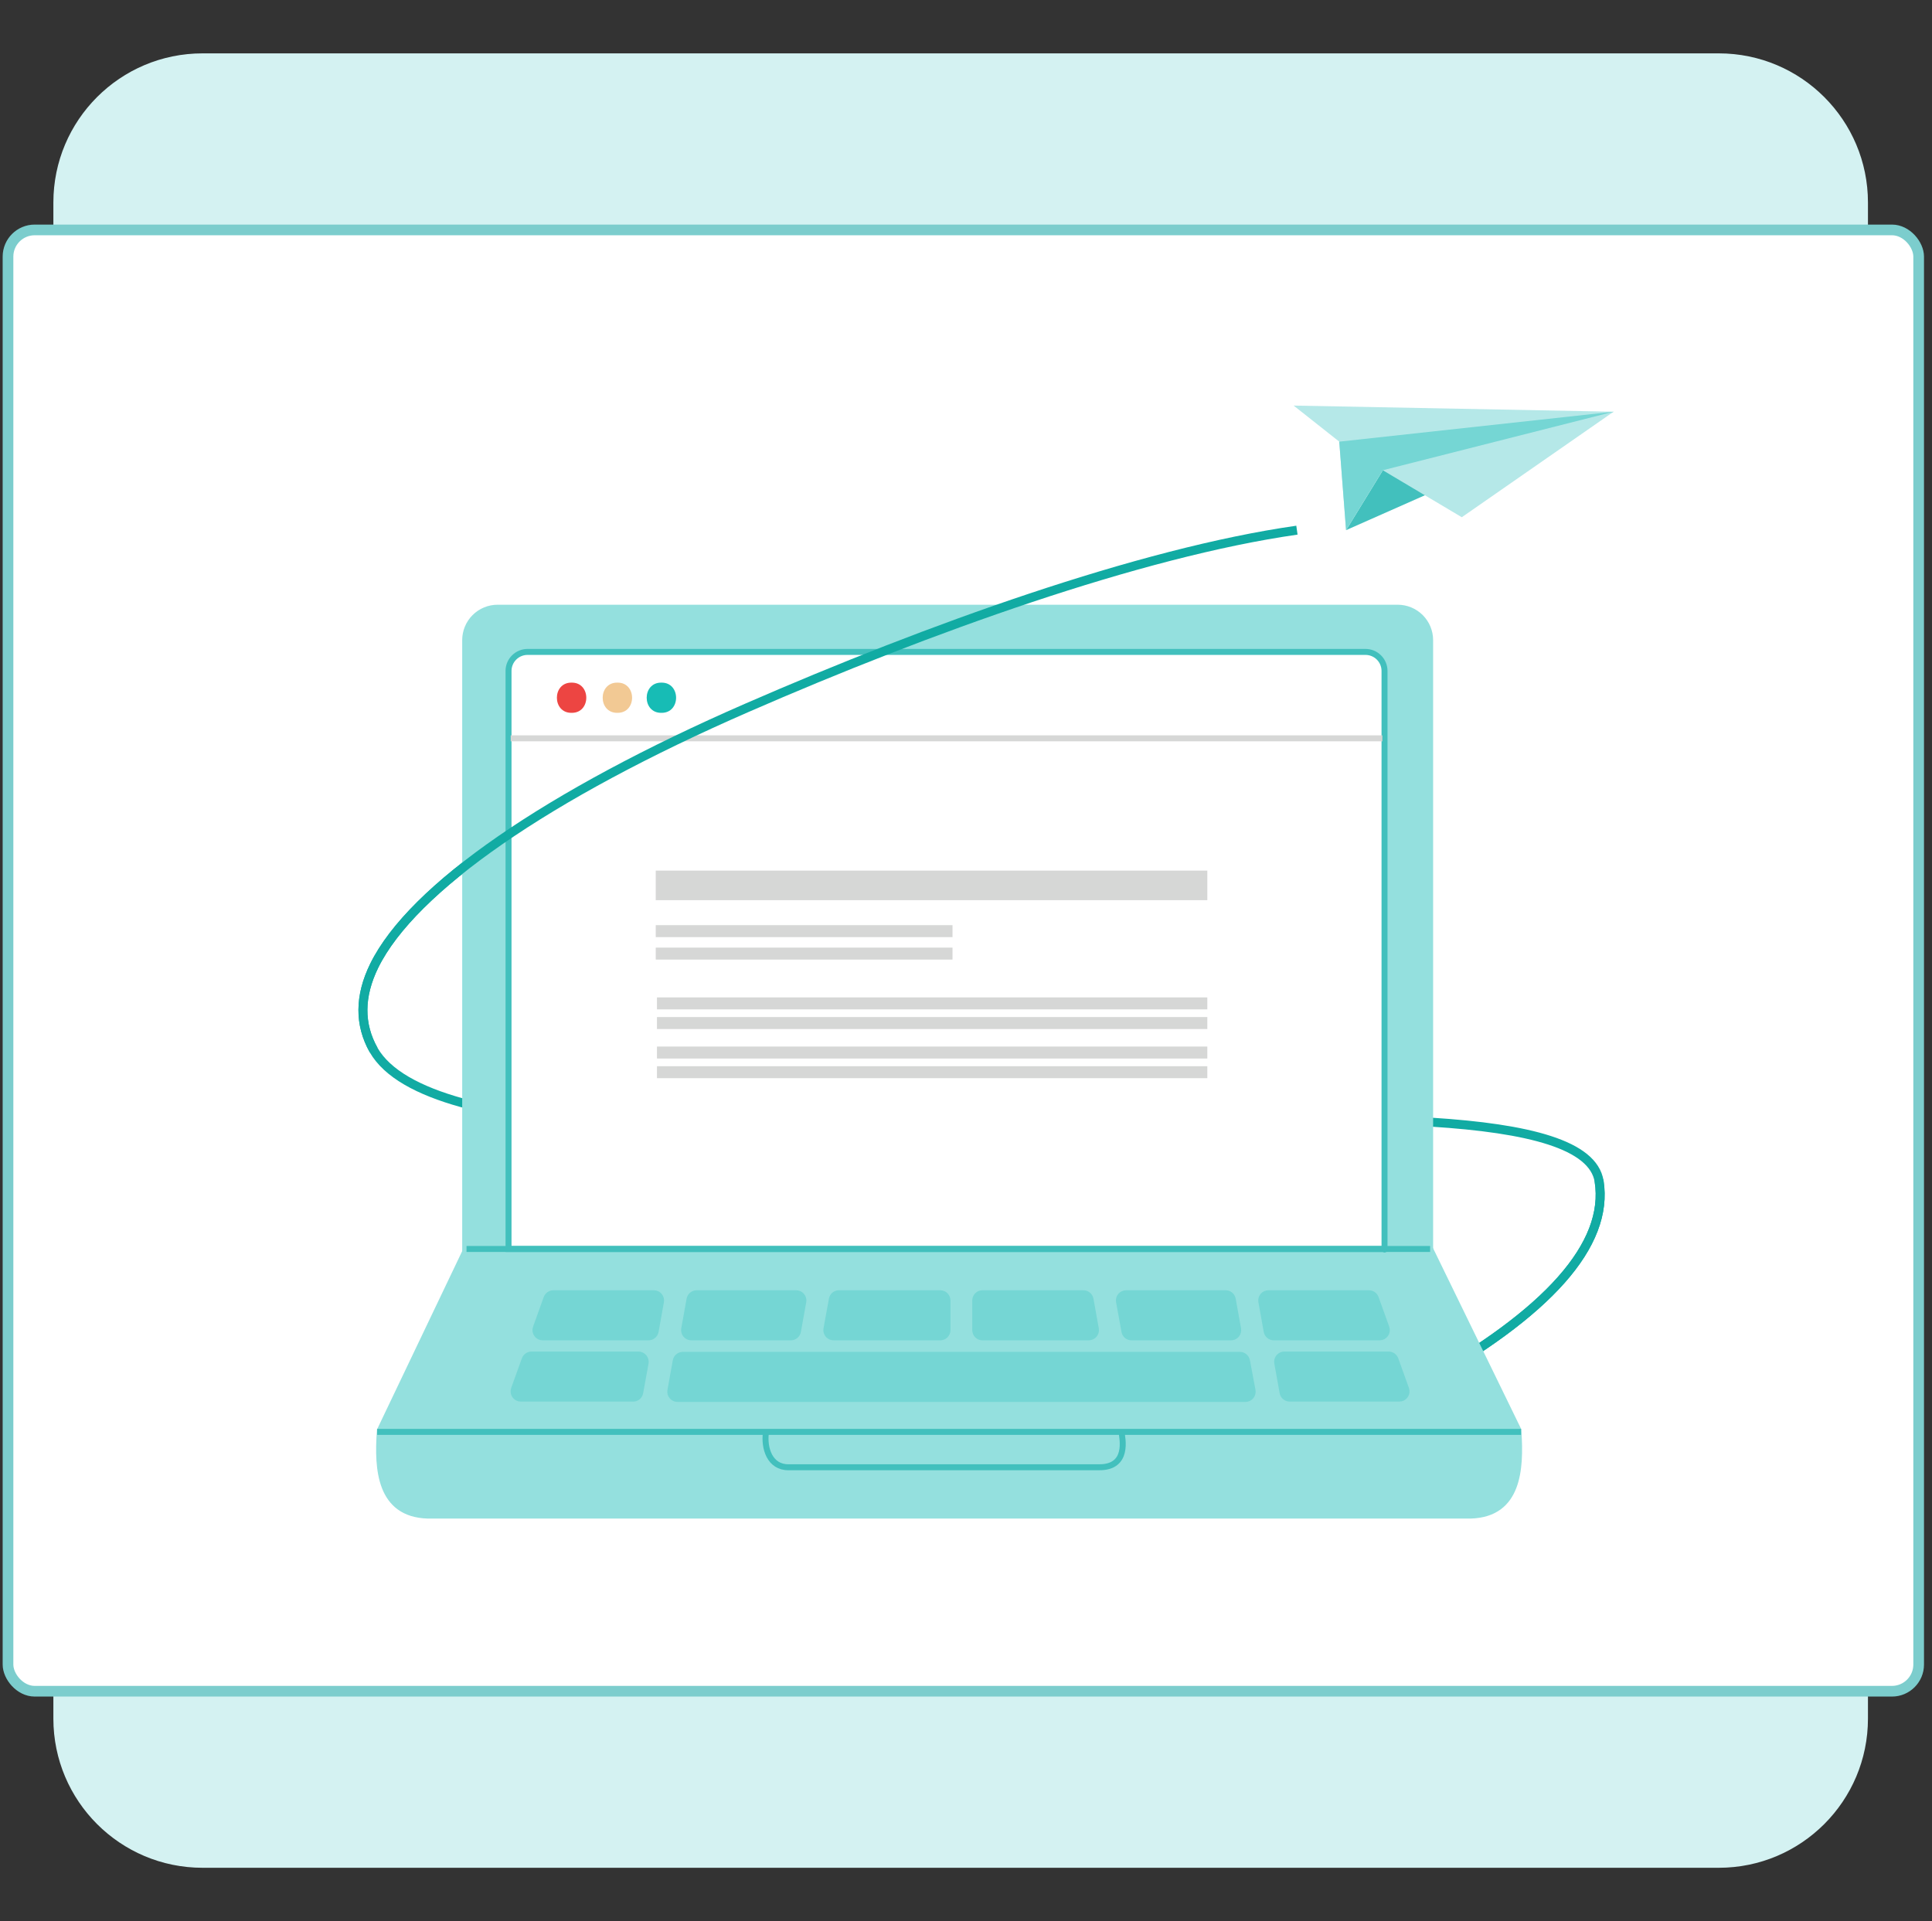 <svg width="181" height="180" viewBox="0 0 181 180" fill="none" xmlns="http://www.w3.org/2000/svg">
<rect x="0" y="0" width="181" height="180" fill="#333333" stroke="none"/>
<path d="M161.023 5H18.977C11.258 5 5 11.258 5 18.977V161.023C5 168.742 11.258 175 18.977 175H161.023C168.742 175 175 168.742 175 161.023V18.977C175 11.258 168.742 5 161.023 5Z" fill="#D4F2F2"/>
<rect x="0.75" y="21.542" width="179" height="136.916" rx="2.5" fill="white" stroke="#7CCDCD"/>
<path d="M149.814 110.679C150.751 116.592 145.072 123.033 132.894 129.766C126.937 132.983 120.754 135.761 114.393 138.079" stroke="#11ABA3" stroke-width="0.841" stroke-miterlimit="10" stroke-linecap="round"/>
<path d="M70.014 66.3C51.337 74.438 38.633 83.221 35.061 90.48C33.656 93.349 33.656 95.984 35.003 98.384C40.096 107.225 71.478 106.23 99.229 105.351C125.81 104.532 148.702 103.829 149.814 110.679C150.751 116.592 145.072 123.033 132.894 129.766C126.949 133.006 120.764 135.786 114.393 138.079H114.334" stroke="#11ABA3" stroke-width="0.841" stroke-miterlimit="10" stroke-linecap="round"/>
<path d="M142.264 134.021L133.982 117.021H43.706L35.58 134.039" fill="#94E0DE"/>
<path d="M142.264 134.021L133.982 117.021H43.706L35.58 134.039" stroke="#94E0DE" stroke-width="0.56" stroke-miterlimit="10"/>
<path d="M46.62 56.939H130.943C131.342 56.939 131.737 57.017 132.106 57.17C132.475 57.323 132.81 57.547 133.092 57.829C133.374 58.111 133.598 58.446 133.751 58.815C133.903 59.184 133.982 59.579 133.982 59.978V117.022H43.581V59.978C43.581 59.579 43.659 59.184 43.812 58.815C43.965 58.446 44.189 58.111 44.471 57.829C44.753 57.547 45.088 57.323 45.457 57.17C45.826 57.017 46.221 56.939 46.62 56.939Z" fill="#94E0DE" stroke="#94E0DE" stroke-width="0.56" stroke-miterlimit="10"/>
<path d="M47.642 117.021V62.85C47.645 62.377 47.836 61.926 48.173 61.594C48.51 61.262 48.964 61.078 49.437 61.081H127.914C128.387 61.078 128.842 61.262 129.178 61.594C129.515 61.926 129.706 62.377 129.709 62.85V116.215C129.709 116.215 129.709 117.32 129.709 117.021H47.642Z" fill="white" stroke="#42C0BD" stroke-width="0.56" stroke-miterlimit="10"/>
<path d="M53.549 63.958C55.386 63.931 55.386 66.816 53.549 66.789C51.713 66.816 51.713 63.931 53.549 63.958Z" fill="#ED4542"/>
<path d="M61.963 63.958C63.799 63.931 63.799 66.816 61.962 66.789C60.126 66.816 60.126 63.931 61.963 63.958Z" fill="#17BCB5"/>
<path d="M57.84 63.958C59.676 63.931 59.676 66.816 57.839 66.789C56.003 66.816 56.003 63.931 57.84 63.958Z" fill="#F2C994"/>
<path fill-rule="evenodd" clip-rule="evenodd" d="M88.083 121.17H78.589C78.431 121.171 78.279 121.227 78.158 121.33C78.038 121.432 77.959 121.574 77.933 121.73L77.426 124.505C77.408 124.603 77.412 124.703 77.438 124.798C77.463 124.894 77.509 124.983 77.572 125.059C77.636 125.135 77.715 125.196 77.805 125.237C77.895 125.279 77.993 125.3 78.093 125.3H88.083C88.172 125.301 88.26 125.284 88.343 125.251C88.426 125.218 88.501 125.168 88.565 125.105C88.692 124.979 88.763 124.806 88.764 124.627V121.843C88.764 121.754 88.746 121.666 88.712 121.584C88.678 121.502 88.628 121.428 88.565 121.365C88.439 121.24 88.268 121.17 88.091 121.17H88.083L88.083 121.17Z" fill="#75D6D4" stroke="#75D6D4" stroke-width="0.56" stroke-miterlimit="10"/>
<path fill-rule="evenodd" clip-rule="evenodd" d="M101.493 121.17H92.039C91.861 121.17 91.689 121.241 91.563 121.367C91.437 121.493 91.366 121.664 91.366 121.843V121.843V124.627C91.366 124.805 91.436 124.976 91.563 125.103C91.689 125.229 91.86 125.3 92.038 125.3H102C102.099 125.3 102.197 125.279 102.286 125.237C102.376 125.196 102.456 125.135 102.519 125.059C102.582 124.983 102.628 124.894 102.654 124.798C102.679 124.703 102.683 124.603 102.665 124.506L102.166 121.73C102.137 121.573 102.055 121.431 101.932 121.329C101.81 121.226 101.655 121.17 101.495 121.17H101.493L101.493 121.17Z" fill="#75D6D4" stroke="#75D6D4" stroke-width="0.56" stroke-miterlimit="10"/>
<path fill-rule="evenodd" clip-rule="evenodd" d="M114.827 121.17H105.498C105.399 121.17 105.302 121.192 105.213 121.234C105.124 121.275 105.045 121.336 104.982 121.411C104.918 121.487 104.872 121.576 104.847 121.671C104.822 121.767 104.818 121.867 104.836 121.964L105.343 124.748C105.37 124.904 105.452 125.045 105.574 125.146C105.696 125.247 105.85 125.302 106.008 125.3H115.311C115.411 125.303 115.511 125.283 115.603 125.242C115.694 125.202 115.776 125.142 115.841 125.066C115.906 124.989 115.954 124.9 115.98 124.803C116.006 124.706 116.01 124.604 115.991 124.506L115.492 121.73C115.466 121.574 115.384 121.432 115.263 121.329C115.142 121.227 114.988 121.17 114.83 121.17H114.827L114.827 121.17Z" fill="#75D6D4" stroke="#75D6D4" stroke-width="0.56" stroke-miterlimit="10"/>
<path fill-rule="evenodd" clip-rule="evenodd" d="M118.836 121.17H118.832C118.734 121.17 118.637 121.192 118.548 121.233C118.458 121.275 118.379 121.336 118.316 121.411C118.253 121.487 118.207 121.576 118.181 121.671C118.156 121.767 118.152 121.867 118.17 121.964L118.669 124.748C118.699 124.903 118.781 125.043 118.903 125.143C119.024 125.244 119.177 125.299 119.335 125.3H129.25C129.359 125.301 129.466 125.275 129.563 125.225C129.66 125.175 129.743 125.102 129.805 125.012C129.868 124.923 129.908 124.82 129.922 124.712C129.936 124.604 129.923 124.494 129.885 124.392L128.887 121.617C128.839 121.487 128.753 121.374 128.64 121.294C128.526 121.214 128.391 121.171 128.252 121.17H118.836V121.17Z" fill="#75D6D4" stroke="#75D6D4" stroke-width="0.56" stroke-miterlimit="10"/>
<path fill-rule="evenodd" clip-rule="evenodd" d="M74.59 121.17H65.265C65.106 121.171 64.953 121.228 64.831 121.33C64.71 121.432 64.628 121.574 64.6 121.73L64.1 124.506C64.082 124.603 64.086 124.703 64.112 124.799C64.137 124.894 64.183 124.983 64.247 125.059C64.31 125.135 64.39 125.196 64.48 125.238C64.569 125.279 64.667 125.3 64.766 125.3H74.091C74.249 125.299 74.401 125.244 74.523 125.144C74.644 125.043 74.727 124.903 74.756 124.748L75.256 121.964C75.274 121.867 75.27 121.767 75.245 121.671C75.219 121.576 75.173 121.487 75.109 121.411C75.046 121.336 74.967 121.275 74.878 121.233C74.789 121.192 74.692 121.17 74.593 121.17H74.59L74.59 121.17Z" fill="#75D6D4" stroke="#75D6D4" stroke-width="0.56" stroke-miterlimit="10"/>
<path fill-rule="evenodd" clip-rule="evenodd" d="M61.257 121.17H51.84C51.701 121.172 51.566 121.216 51.453 121.295C51.34 121.375 51.253 121.487 51.204 121.617L50.206 124.392C50.168 124.494 50.156 124.604 50.169 124.712C50.183 124.82 50.223 124.923 50.286 125.012C50.348 125.102 50.431 125.175 50.528 125.225C50.625 125.275 50.732 125.301 50.841 125.3H60.757C60.914 125.299 61.067 125.244 61.189 125.143C61.31 125.043 61.393 124.903 61.423 124.748L61.922 121.964C61.94 121.867 61.936 121.767 61.91 121.671C61.885 121.576 61.839 121.487 61.776 121.411C61.712 121.336 61.634 121.275 61.544 121.233C61.455 121.192 61.358 121.17 61.26 121.17H61.257L61.257 121.17Z" fill="#75D6D4" stroke="#75D6D4" stroke-width="0.56" stroke-miterlimit="10"/>
<path fill-rule="evenodd" clip-rule="evenodd" d="M120.326 126.911H120.322C120.224 126.911 120.127 126.932 120.038 126.974C119.949 127.016 119.87 127.076 119.807 127.152C119.743 127.227 119.697 127.316 119.671 127.412C119.646 127.508 119.642 127.608 119.66 127.705L120.16 130.488C120.189 130.643 120.272 130.783 120.393 130.884C120.514 130.984 120.667 131.04 120.824 131.04H131.095C131.204 131.041 131.312 131.015 131.409 130.965C131.506 130.915 131.589 130.842 131.652 130.753C131.714 130.664 131.754 130.561 131.768 130.453C131.781 130.345 131.769 130.235 131.731 130.133L130.732 127.357C130.684 127.228 130.597 127.116 130.484 127.036C130.371 126.956 130.236 126.913 130.098 126.911H120.326V126.911Z" fill="#75D6D4" stroke="#75D6D4" stroke-width="0.56" stroke-miterlimit="10"/>
<path fill-rule="evenodd" clip-rule="evenodd" d="M49.79 126.911C49.652 126.913 49.517 126.956 49.404 127.036C49.291 127.116 49.204 127.228 49.156 127.357L48.156 130.133C48.118 130.235 48.106 130.345 48.12 130.453C48.133 130.561 48.173 130.664 48.236 130.753C48.298 130.842 48.382 130.915 48.479 130.965C48.576 131.015 48.683 131.041 48.792 131.04H59.342C59.496 131.036 59.643 130.978 59.759 130.878C59.875 130.777 59.952 130.639 59.978 130.488L60.485 127.705C60.5 127.608 60.494 127.508 60.467 127.413C60.441 127.318 60.394 127.23 60.33 127.154C60.266 127.079 60.187 127.018 60.097 126.976C60.008 126.934 59.911 126.912 59.812 126.911H49.79V126.911Z" fill="#75D6D4" stroke="#75D6D4" stroke-width="0.56" stroke-miterlimit="10"/>
<path fill-rule="evenodd" clip-rule="evenodd" d="M63.972 126.941C63.813 126.942 63.66 126.999 63.538 127.101C63.417 127.203 63.334 127.344 63.306 127.5L62.807 130.276C62.789 130.374 62.793 130.474 62.818 130.569C62.844 130.665 62.889 130.754 62.953 130.83C63.016 130.906 63.096 130.967 63.185 131.008C63.275 131.05 63.373 131.071 63.472 131.071H116.68C116.779 131.071 116.877 131.05 116.967 131.008C117.057 130.966 117.136 130.906 117.2 130.83C117.263 130.754 117.309 130.665 117.334 130.569C117.36 130.474 117.363 130.374 117.346 130.276L116.824 127.5C116.796 127.344 116.713 127.203 116.592 127.101C116.47 126.999 116.317 126.942 116.158 126.941H63.972Z" fill="#75D6D4" stroke="#75D6D4" stroke-width="0.56" stroke-miterlimit="10"/>
<path d="M35.59 134.158H142.257C142.485 137.626 142.277 141.864 137.788 142L40.051 142C35.583 141.851 35.337 137.658 35.582 134.158L35.59 134.158Z" fill="#94E0DE" stroke="#94E0DE" stroke-width="0.56" stroke-miterlimit="10"/>
<path d="M105.075 134.206C105.144 134.742 105.785 137.502 102.958 137.473L73.875 137.473C72.11 137.491 71.554 135.68 71.757 134.206" fill="#94E0DE"/>
<path d="M105.075 134.206C105.144 134.742 105.785 137.502 102.958 137.473L73.875 137.473C72.11 137.491 71.554 135.68 71.757 134.206" stroke="#42C0BD" stroke-width="0.56" stroke-miterlimit="10"/>
<path d="M35.334 134.158H142.499" stroke="#42C0BD" stroke-width="0.56" stroke-miterlimit="10"/>
<path d="M43.706 117.021H133.982" stroke="#42C0BD" stroke-width="0.56" stroke-miterlimit="10"/>
<path d="M47.847 69.177H129.505" stroke="#D6D7D6" stroke-width="0.56" stroke-miterlimit="10"/>
<path d="M126.106 49.672L151.173 38.575L129.55 44.06L126.106 49.672Z" fill="#42C0BD"/>
<path d="M121.194 38L125.468 41.38L126.106 49.672L129.55 44.06L136.949 48.461L151.172 38.575L121.194 38Z" fill="#B5E8E8"/>
<path d="M125.468 41.381L151.172 38.575L129.55 44.06L126.106 49.672L125.468 41.381Z" fill="#75D6D4"/>
<path d="M121.503 49.673C106.749 51.78 86.934 58.923 70.014 66.3C51.337 74.438 38.633 83.22 35.061 90.48C33.656 93.349 33.656 95.984 35.003 98.384" stroke="#11ABA3" stroke-width="0.841" stroke-miterlimit="10"/>
<path d="M61.434 82.956H113.109" stroke="#D6D7D6" stroke-width="2.773" stroke-miterlimit="10"/>
<path d="M61.434 87.242H89.236" stroke="#D6D7D6" stroke-width="1.121" stroke-miterlimit="10"/>
<path d="M61.434 89.346H89.236" stroke="#D6D7D6" stroke-width="1.121" stroke-miterlimit="10"/>
<path d="M61.548 94.012H113.109" stroke="#D6D7D6" stroke-width="1.121" stroke-miterlimit="10"/>
<path d="M61.548 98.616H113.109" stroke="#D6D7D6" stroke-width="1.121" stroke-miterlimit="10"/>
<path d="M61.548 95.854H113.109" stroke="#D6D7D6" stroke-width="1.121" stroke-miterlimit="10"/>
<path d="M61.548 100.458H113.109" stroke="#D6D7D6" stroke-width="1.121" stroke-miterlimit="10"/>
</svg>

